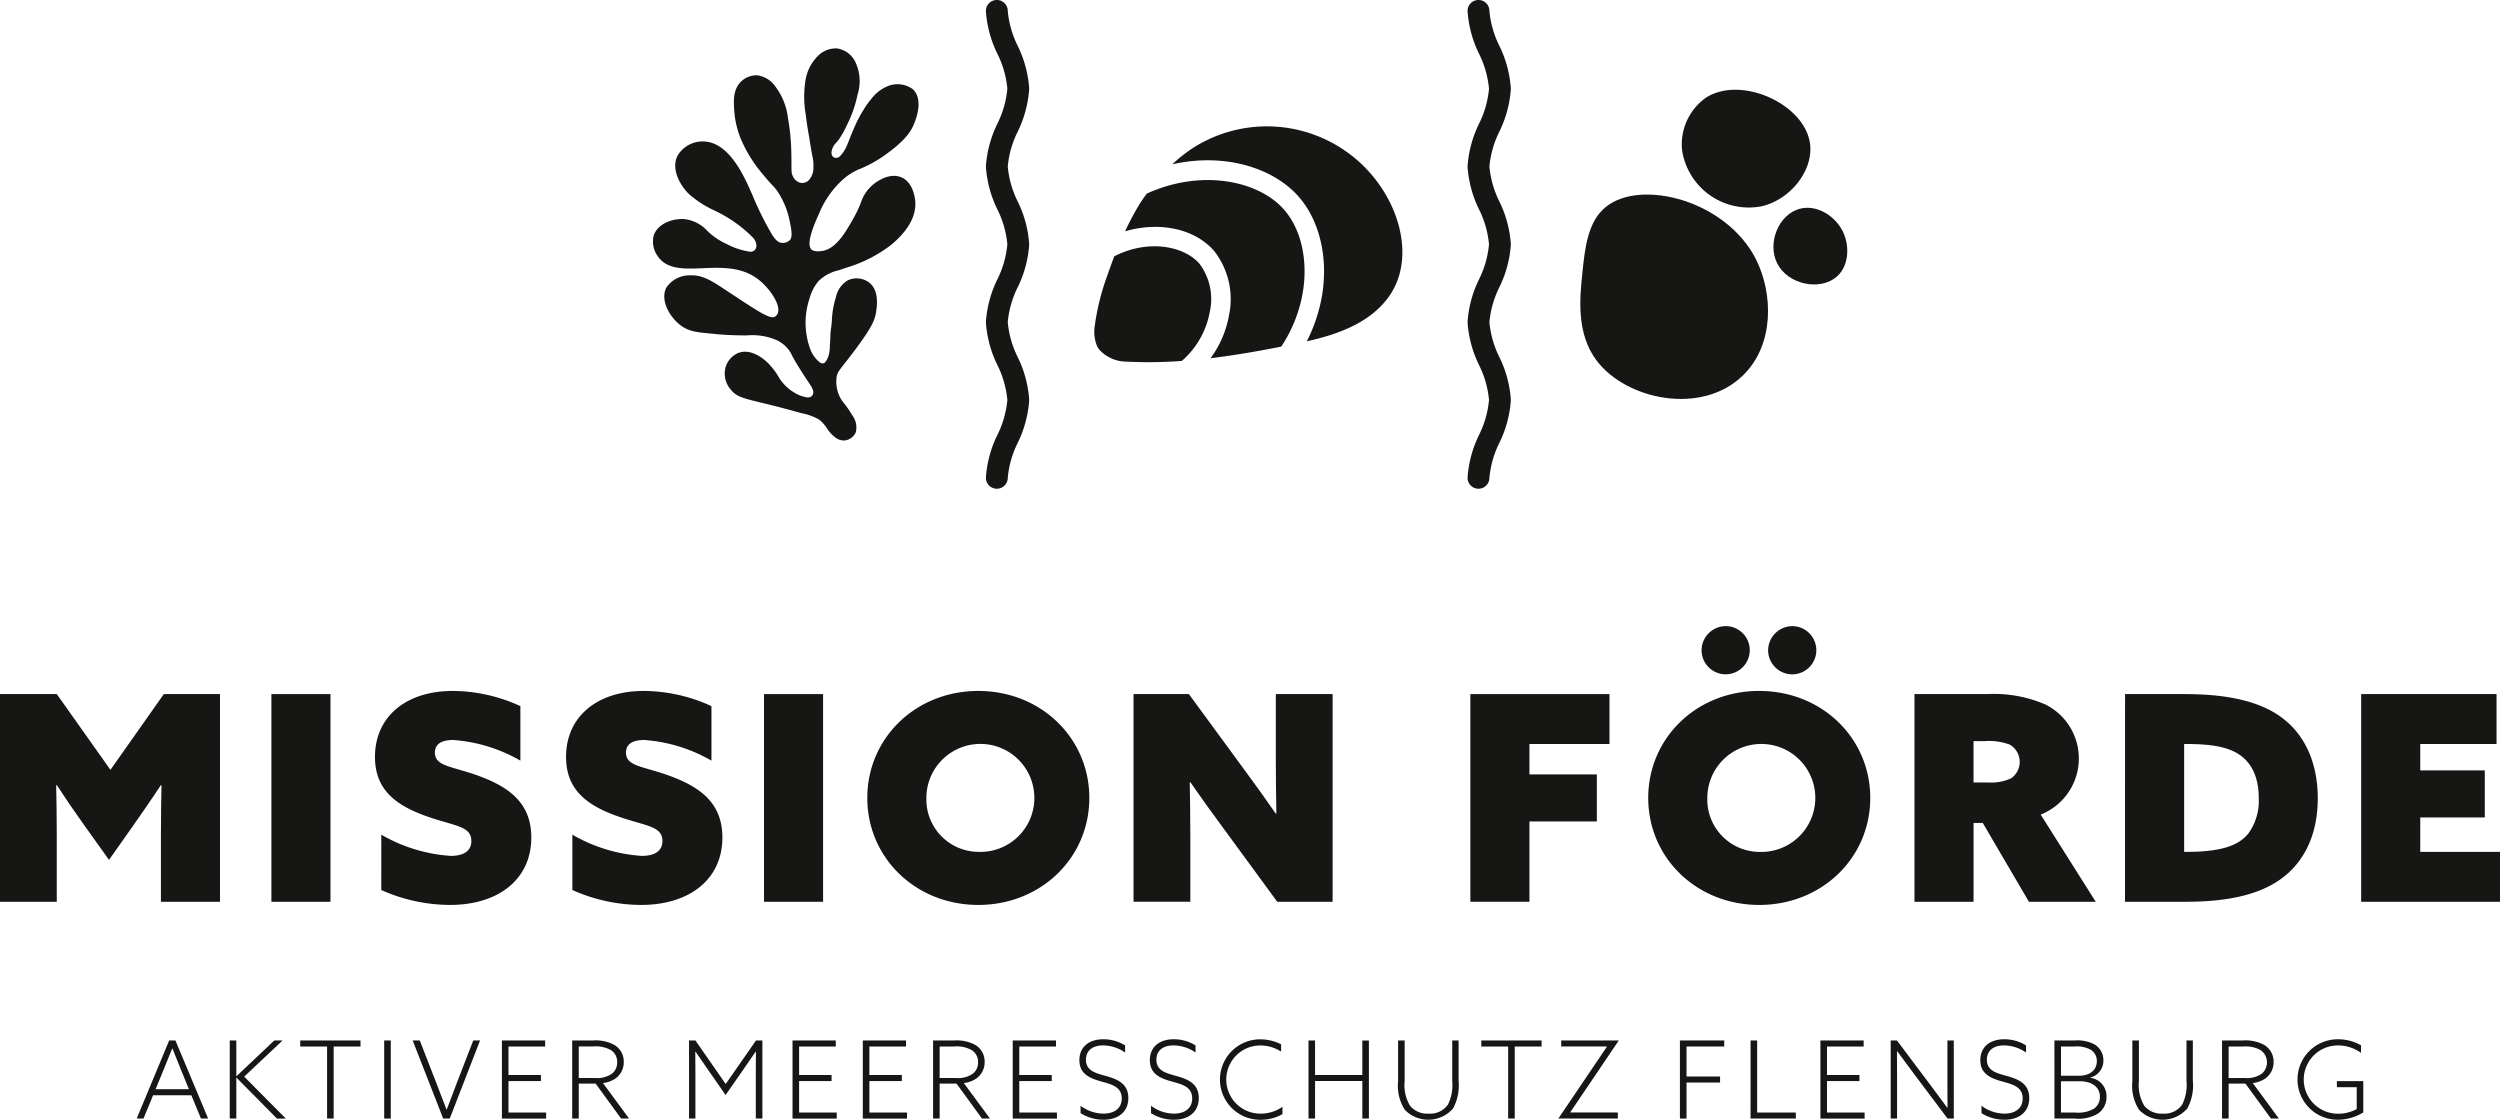 <svg id="Mission_Foerde_Logo_Claim" xmlns="http://www.w3.org/2000/svg" width="310.238" height="138.954" viewBox="0 0 310.238 138.954">
  <path id="Pfad_1" data-name="Pfad 1" d="M0,99.028V73.256H7.048l6.657,9.4,6.621-9.4H27.3V99.028H19.97v-8.4c0-2.029.035-4.272.071-6.051l-.071-.036c-1.068,1.638-2.242,3.31-3.382,4.948l-3.062,4.343-3.1-4.343c-1.175-1.638-2.314-3.31-3.382-4.948l-.071.036c.035,1.779.071,4.021.071,6.051v8.4Z" transform="translate(0 12.878)" fill="#161615"/>
  <rect id="Rechteck_1" data-name="Rechteck 1" width="7.332" height="25.772" transform="translate(33.68 86.134)" fill="#161615"/>
  <path id="Pfad_2" data-name="Pfad 2" d="M40.359,90.757a19.747,19.747,0,0,0,8.614,2.634c1.5,0,2.562-.534,2.562-1.851,0-1.852-2.064-1.852-5.338-2.99-3.917-1.353-6.621-3.276-6.621-7.44,0-5.018,3.879-8.187,9.645-8.187a20.214,20.214,0,0,1,8.4,1.887v6.763a19.423,19.423,0,0,0-8.329-2.563c-1.352,0-2.278.428-2.278,1.566,0,1.673,1.993,1.673,5.126,2.776,4.021,1.425,6.835,3.418,6.835,7.76,0,5.2-4.1,8.366-10.075,8.366a21.011,21.011,0,0,1-8.542-1.851Z" transform="translate(6.957 12.82)" fill="#161615"/>
  <path id="Pfad_3" data-name="Pfad 3" d="M60.525,90.757a19.743,19.743,0,0,0,8.613,2.634c1.5,0,2.563-.534,2.563-1.851,0-1.852-2.064-1.852-5.339-2.99-3.915-1.353-6.62-3.276-6.62-7.44,0-5.018,3.88-8.187,9.645-8.187a20.214,20.214,0,0,1,8.4,1.887v6.763A19.428,19.428,0,0,0,69.46,79.01c-1.353,0-2.28.428-2.28,1.566,0,1.673,1.994,1.673,5.126,2.776,4.022,1.425,6.836,3.418,6.836,7.76,0,5.2-4.1,8.366-10.074,8.366a21.017,21.017,0,0,1-8.543-1.851Z" transform="translate(10.502 12.82)" fill="#161615"/>
  <rect id="Rechteck_2" data-name="Rechteck 2" width="7.332" height="25.772" transform="translate(94.809 86.134)" fill="#161615"/>
  <path id="Pfad_4" data-name="Pfad 4" d="M105.312,72.923c7.76,0,13.776,5.838,13.776,13.278s-6.015,13.277-13.776,13.277S91.536,93.641,91.536,86.2s6.015-13.278,13.776-13.278m0,19.97A6.7,6.7,0,1,0,98.868,86.2a6.5,6.5,0,0,0,6.443,6.691" transform="translate(16.092 12.82)" fill="#161615"/>
  <path id="Pfad_5" data-name="Pfad 5" d="M130.635,89.7c-1.424-1.921-2.67-3.666-3.952-5.518l-.071.035c.035,2.172.071,4.379.071,6.552v8.258h-7.048V73.256h6.87l6.835,9.326c1.424,1.922,2.67,3.667,3.952,5.518l.071-.036c-.035-2.171-.071-4.377-.071-6.549V73.256h7.048V99.028h-6.87Z" transform="translate(21.031 12.878)" fill="#161615"/>
  <path id="Pfad_6" data-name="Pfad 6" d="M155.184,73.256h17.264V79.45h-9.932v3.773h8.365v5.838h-8.365v9.967h-7.332Z" transform="translate(27.281 12.878)" fill="#161615"/>
  <path id="Pfad_7" data-name="Pfad 7" d="M187.732,74.126c7.761,0,13.777,5.838,13.777,13.278s-6.015,13.277-13.777,13.277S173.956,94.843,173.956,87.4s6.015-13.278,13.776-13.278M183.6,66.081a2.99,2.99,0,1,1-3.025,2.99,3.017,3.017,0,0,1,3.025-2.99M187.732,94.1a6.7,6.7,0,1,0-6.442-6.691,6.5,6.5,0,0,0,6.442,6.691m4.131-28.015a2.99,2.99,0,1,1-3.027,2.99,3.017,3.017,0,0,1,3.027-2.99" transform="translate(30.581 11.617)" fill="#161615"/>
  <path id="Pfad_8" data-name="Pfad 8" d="M202.056,73.256h9.005a16.12,16.12,0,0,1,7.226,1.282,7.484,7.484,0,0,1-.57,13.669l6.835,10.822h-8.294l-5.731-9.789h-1.139v9.789h-7.332ZM211.2,84.219a5.735,5.735,0,0,0,2.883-.533,2.48,2.48,0,0,0-.213-4.166,7.454,7.454,0,0,0-3.132-.427h-1.353v5.125Z" transform="translate(35.521 12.878)" fill="#161615"/>
  <path id="Pfad_9" data-name="Pfad 9" d="M224.281,73.256h7.4c5.339,0,9.362.89,12.1,2.955,2.847,2.135,4.414,5.624,4.414,9.967,0,3.845-1.211,7.048-3.667,9.29-2.563,2.314-6.514,3.56-12.708,3.56h-7.546ZM231.9,92.834c4.662,0,6.549-.925,7.653-2.242a6.847,6.847,0,0,0,1.317-4.414c0-2.421-.748-4.165-2.207-5.269-1.566-1.175-3.915-1.459-6.8-1.459h-.249V92.834Z" transform="translate(39.428 12.878)" fill="#161615"/>
  <path id="Pfad_10" data-name="Pfad 10" d="M249.2,73.256H266V79.45h-9.467v3.275h8.008v5.839h-8.008v4.27h9.9v6.194H249.2Z" transform="translate(43.809 12.878)" fill="#161615"/>
  <path id="Pfad_11" data-name="Pfad 11" d="M18.457,109.812h.776L23.29,119.5H22.4l-1.191-2.891H16.462l-1.19,2.891h-.843Zm1.473,3.654c-.362-.884-.723-1.779-1.071-2.663h-.027c-.336.843-.669,1.673-1.071,2.65l-.991,2.408h4.136Z" transform="translate(2.537 19.305)" fill="#161615"/>
  <path id="Pfad_12" data-name="Pfad 12" d="M24.248,109.812h.816v4.417l.026.013,4.684-4.43h1.031L26.04,114.3l5.168,5.206h-1.1l-5.019-5.072-.026.013V119.5h-.816Z" transform="translate(4.263 19.305)" fill="#161615"/>
  <path id="Pfad_13" data-name="Pfad 13" d="M35.019,110.562H31.686v-.75h7.483v.75H35.837V119.5h-.818Z" transform="translate(5.57 19.305)" fill="#161615"/>
  <rect id="Rechteck_3" data-name="Rechteck 3" width="0.816" height="9.691" transform="translate(47.677 129.117)" fill="#161615"/>
  <path id="Pfad_14" data-name="Pfad 14" d="M51.072,109.812h.844L48.158,119.5h-.82l-3.786-9.691h.884l2.114,5.435c.4,1.03.816,2.114,1.205,3.145h.026c.388-1.044.8-2.128,1.2-3.172Z" transform="translate(7.656 19.305)" fill="#161615"/>
  <path id="Pfad_15" data-name="Pfad 15" d="M52.972,109.812H58.34v.75H53.788V114.1h4.028v.749H53.788v3.908H58.46v.75H52.972Z" transform="translate(9.312 19.305)" fill="#161615"/>
  <path id="Pfad_16" data-name="Pfad 16" d="M60.39,109.812h2.6a4.83,4.83,0,0,1,2.676.576,2.4,2.4,0,0,1,1.124,2.088,2.467,2.467,0,0,1-1.017,2.047,3.488,3.488,0,0,1-1.566.575l3.238,4.4h-.991l-3.157-4.336H61.206V119.5H60.39Zm2.851,4.659a3.155,3.155,0,0,0,2.115-.562,1.728,1.728,0,0,0,.615-1.392A1.705,1.705,0,0,0,65.18,111a3.876,3.876,0,0,0-2.247-.442H61.206v3.908Z" transform="translate(10.616 19.305)" fill="#161615"/>
  <path id="Pfad_17" data-name="Pfad 17" d="M74.971,113.292c-.483-.7-.991-1.431-1.446-2.1l-.026.014c.013.775.013,1.632.013,2.475V119.5h-.79v-9.691h.79l3.759,5.407,3.763-5.407h.79V119.5h-.816V113.68c0-.843,0-1.7.013-2.475l-.028-.014c-.455.67-.963,1.405-1.444,2.1l-2.29,3.292Z" transform="translate(12.784 19.305)" fill="#161615"/>
  <path id="Pfad_18" data-name="Pfad 18" d="M83.645,109.812H89.01v.75H84.461V114.1h4.028v.749H84.461v3.908h4.671v.75H83.645Z" transform="translate(14.704 19.305)" fill="#161615"/>
  <path id="Pfad_19" data-name="Pfad 19" d="M91.062,109.812h5.365v.75H91.878V114.1h4.028v.749H91.878v3.908h4.671v.75H91.062Z" transform="translate(16.008 19.305)" fill="#161615"/>
  <path id="Pfad_20" data-name="Pfad 20" d="M98.478,109.812h2.6a4.832,4.832,0,0,1,2.676.576,2.4,2.4,0,0,1,1.123,2.088,2.466,2.466,0,0,1-1.016,2.047,3.493,3.493,0,0,1-1.566.575l3.238,4.4h-.991l-3.157-4.336H99.294V119.5h-.816Zm2.852,4.659a3.151,3.151,0,0,0,2.114-.562,1.725,1.725,0,0,0,.616-1.392,1.705,1.705,0,0,0-.791-1.512,3.876,3.876,0,0,0-2.247-.442H99.294v3.908Z" transform="translate(17.312 19.305)" fill="#161615"/>
  <path id="Pfad_21" data-name="Pfad 21" d="M106.885,109.812h5.369v.75H107.7V114.1h4.028v.749H107.7v3.908h4.671v.75h-5.487Z" transform="translate(18.79 19.305)" fill="#161615"/>
  <path id="Pfad_22" data-name="Pfad 22" d="M114.065,117.932a4.742,4.742,0,0,0,2.862.978c1.3,0,2.249-.629,2.249-1.888,0-1.432-1.245-1.739-2.5-2.087-1.39-.389-2.755-.9-2.755-2.65,0-1.659,1.205-2.6,2.956-2.6a5.087,5.087,0,0,1,2.717.762v.884a4.851,4.851,0,0,0-2.73-.884c-1.258,0-2.127.6-2.127,1.78,0,1.378,1.218,1.659,2.422,2,1.378.387,2.837.895,2.837,2.756,0,1.7-1.243,2.69-3.065,2.69a5.341,5.341,0,0,1-2.862-.817Z" transform="translate(20.026 19.283)" fill="#161615"/>
  <path id="Pfad_23" data-name="Pfad 23" d="M121.5,117.932a4.744,4.744,0,0,0,2.862.978c1.3,0,2.249-.629,2.249-1.888,0-1.432-1.245-1.739-2.5-2.087-1.39-.389-2.755-.9-2.755-2.65,0-1.659,1.2-2.6,2.956-2.6a5.087,5.087,0,0,1,2.717.762v.884a4.854,4.854,0,0,0-2.73-.884c-1.258,0-2.127.6-2.127,1.78,0,1.378,1.217,1.659,2.422,2,1.377.387,2.836.895,2.836,2.756,0,1.7-1.243,2.69-3.065,2.69a5.344,5.344,0,0,1-2.862-.817Z" transform="translate(21.334 19.283)" fill="#161615"/>
  <path id="Pfad_24" data-name="Pfad 24" d="M136.521,118.976a5.434,5.434,0,0,1-2.757.7,4.992,4.992,0,1,1-.013-9.984,5.754,5.754,0,0,1,2.6.615v.91a4.737,4.737,0,0,0-2.6-.763,4.23,4.23,0,1,0,.054,8.46,4.708,4.708,0,0,0,2.716-.844Z" transform="translate(22.626 19.283)" fill="#161615"/>
  <path id="Pfad_25" data-name="Pfad 25" d="M138.1,109.812h.816V114.1h5.864v-4.283h.816V119.5h-.816v-4.659h-5.864V119.5H138.1Z" transform="translate(24.278 19.305)" fill="#161615"/>
  <path id="Pfad_26" data-name="Pfad 26" d="M155.064,114.819a6.017,6.017,0,0,1-.682,3.426,4.072,4.072,0,0,1-5.982.186,5.477,5.477,0,0,1-.844-3.532v-5.087h.816v5.021a5,5,0,0,0,.671,3.09,2.74,2.74,0,0,0,2.3.965,2.658,2.658,0,0,0,2.409-1.139,5.433,5.433,0,0,0,.524-2.89v-5.047h.788Z" transform="translate(25.94 19.305)" fill="#161615"/>
  <path id="Pfad_27" data-name="Pfad 27" d="M159.67,110.562h-3.332v-.75h7.483v.75h-3.332V119.5h-.818Z" transform="translate(27.484 19.305)" fill="#161615"/>
  <path id="Pfad_28" data-name="Pfad 28" d="M164.5,119.5l-.013-.027,6.009-8.887-.013-.027h-5.66v-.75h7.119l.012.027-6.008,8.887.013.027h5.89v.75Z" transform="translate(28.915 19.305)" fill="#161615"/>
  <path id="Pfad_29" data-name="Pfad 29" d="M177.3,109.812h5.5v.75H178.12v3.721h4.163v.749H178.12v4.47H177.3Z" transform="translate(31.169 19.305)" fill="#161615"/>
  <path id="Pfad_30" data-name="Pfad 30" d="M184.758,109.812h.816v8.941h4.8v.75h-5.619Z" transform="translate(32.48 19.305)" fill="#161615"/>
  <path id="Pfad_31" data-name="Pfad 31" d="M192.129,109.812h5.365v.75h-4.549V114.1h4.028v.749h-4.028v3.908h4.671v.75h-5.487Z" transform="translate(33.775 19.305)" fill="#161615"/>
  <path id="Pfad_32" data-name="Pfad 32" d="M199.546,119.5v-9.691h.777l4.428,5.9c.643.856,1.205,1.619,1.822,2.461l.026-.012c-.013-.937-.013-1.928-.013-2.9v-5.449h.79V119.5H206.6l-4.43-5.9c-.643-.856-1.205-1.62-1.82-2.462l-.026.013c.013.937.013,1.927.013,2.9V119.5Z" transform="translate(35.079 19.305)" fill="#161615"/>
  <path id="Pfad_33" data-name="Pfad 33" d="M209.148,117.932a4.747,4.747,0,0,0,2.863.978c1.3,0,2.249-.629,2.249-1.888,0-1.432-1.246-1.739-2.5-2.087-1.39-.389-2.755-.9-2.755-2.65,0-1.659,1.205-2.6,2.956-2.6a5.087,5.087,0,0,1,2.717.762v.884a4.851,4.851,0,0,0-2.73-.884c-1.258,0-2.127.6-2.127,1.78,0,1.378,1.217,1.659,2.422,2,1.378.387,2.837.895,2.837,2.756,0,1.7-1.244,2.69-3.065,2.69a5.348,5.348,0,0,1-2.863-.817Z" transform="translate(36.742 19.283)" fill="#161615"/>
  <path id="Pfad_34" data-name="Pfad 34" d="M216.826,109.812h2.516a4.577,4.577,0,0,1,2.45.483,2.266,2.266,0,0,1,1.111,1.994,2.137,2.137,0,0,1-1.647,2.127v.027a2.284,2.284,0,0,1,2.034,2.356,2.47,2.47,0,0,1-1.043,2.074,4.686,4.686,0,0,1-2.917.629h-2.5Zm3.054,4.377c1.217,0,2.208-.6,2.208-1.807a1.6,1.6,0,0,0-.8-1.445,3.7,3.7,0,0,0-2.021-.375h-1.621v3.627Zm-.5,4.563a3.872,3.872,0,0,0,2.382-.494,1.776,1.776,0,0,0,.709-1.459c0-1.205-.989-1.928-2.516-1.928h-2.316v3.881Z" transform="translate(38.117 19.305)" fill="#161615"/>
  <path id="Pfad_35" data-name="Pfad 35" d="M232.559,114.819a6.018,6.018,0,0,1-.681,3.426,4.073,4.073,0,0,1-5.984.186,5.485,5.485,0,0,1-.843-3.532v-5.087h.816v5.021a5,5,0,0,0,.67,3.09,2.741,2.741,0,0,0,2.3.965,2.66,2.66,0,0,0,2.41-1.139,5.446,5.446,0,0,0,.523-2.89v-5.047h.788Z" transform="translate(39.563 19.305)" fill="#161615"/>
  <path id="Pfad_36" data-name="Pfad 36" d="M234.518,109.812h2.595a4.82,4.82,0,0,1,2.676.576,2.406,2.406,0,0,1,1.126,2.088,2.463,2.463,0,0,1-1.019,2.047,3.483,3.483,0,0,1-1.566.575l3.241,4.4h-.991l-3.159-4.336h-2.086V119.5h-.816Zm2.849,4.659a3.145,3.145,0,0,0,2.114-.562,1.861,1.861,0,0,0-.173-2.9,3.884,3.884,0,0,0-2.249-.442h-1.725v3.908Z" transform="translate(41.227 19.305)" fill="#161615"/>
  <path id="Pfad_37" data-name="Pfad 37" d="M250.652,118.762a6.084,6.084,0,0,1-3.213.91,4.992,4.992,0,1,1,.081-9.984,5.652,5.652,0,0,1,2.85.749v.936a4.9,4.9,0,0,0-2.877-.923,4.236,4.236,0,0,0,.012,8.472,4.76,4.76,0,0,0,2.332-.575v-2.717h-2.463v-.749h3.279Z" transform="translate(42.621 19.283)" fill="#161615"/>
  <path id="Pfad_38" data-name="Pfad 38" d="M99.741,21.112c-.65-.282-1.752-.38-3.308.737a4.935,4.935,0,0,0-1.739,2.479,17.012,17.012,0,0,1-1,2.055c-.91,1.584-2.041,3.551-3.71,3.853-.95.161-1.305-.075-1.413-.186-.728-.74.52-3.472.93-4.37a11.714,11.714,0,0,1,3.086-4.387,7.183,7.183,0,0,1,2.1-1.262,15.291,15.291,0,0,0,3.236-1.842c2.3-1.661,2.99-2.765,3.357-3.625.393-.917,1.168-3.178-.106-4.385a3.232,3.232,0,0,0-3.039-.419A4.891,4.891,0,0,0,96,11.4a9.565,9.565,0,0,0-.947,1.325,15.582,15.582,0,0,0-.989,1.841c-.367.8-.857,2.049-1,2.424a5.294,5.294,0,0,1-.483.927c-.3.453-.573.727-.782.769a.683.683,0,0,1-.531-.113.762.762,0,0,1-.192-.591,1.949,1.949,0,0,1,.613-1.195c.1-.128.213-.262.325-.41a12.644,12.644,0,0,0,.992-1.787,15.054,15.054,0,0,0,1.306-3.76,5.516,5.516,0,0,0-.28-4.037,3.019,3.019,0,0,0-2.275-1.683,3.182,3.182,0,0,0-2.357.919,5.548,5.548,0,0,0-1.592,3.3,13.021,13.021,0,0,0,.073,4.017c.138,1.18.26,1.864.361,2.421.068.376.112.669.139.851l.019.122c.12.761.215,1.282.287,1.672a4.694,4.694,0,0,1,.14,1.429,2.252,2.252,0,0,1-.648,1.707,1.282,1.282,0,0,1-.945.248,1.4,1.4,0,0,1-.956-.828c-.168-.323-.169-.562-.173-1.449,0-.255,0-.561-.008-.935,0-.328-.011-.657-.022-.986a26.427,26.427,0,0,0-.4-3.807,8.042,8.042,0,0,0-1.546-3.924,3.266,3.266,0,0,0-2.293-1.42,2.78,2.78,0,0,0-1.979.772c-1.046,1.006-.934,2.513-.844,3.725a11.353,11.353,0,0,0,.843,3.479,17.1,17.1,0,0,0,2.817,4.45c.5.613.792.927,1.031,1.179a5.585,5.585,0,0,1,.8,1.006,10.225,10.225,0,0,1,1.414,3.659c.389,1.725.107,2.044,0,2.165a1.245,1.245,0,0,1-1.079.354c-.452-.078-.764-.434-1.124-.984a38.789,38.789,0,0,1-2.442-4.916c-.17-.386-.315-.716-.428-.962-.753-1.63-2.513-5.447-5.409-5.7a3.6,3.6,0,0,0-3.454,1.732C71.107,20.1,72.341,22.091,73.2,23a6.355,6.355,0,0,0,.711.622,12.889,12.889,0,0,0,2.655,1.612c.16.078.321.158.487.241A16.512,16.512,0,0,1,81.3,28.567a1.542,1.542,0,0,1,.459,1.09.785.785,0,0,1-.225.493.76.76,0,0,1-.536.194,8.724,8.724,0,0,1-2.671-.827L78,29.356a8.393,8.393,0,0,1-2.321-1.585,4.541,4.541,0,0,0-2.915-1.482c-1.473-.073-3.229.584-3.734,1.981a3.075,3.075,0,0,0,.446,2.576c1.136,1.733,3.3,1.638,5.6,1.544,2.265-.1,4.827-.207,6.883,1.363C83.444,34.9,84.839,37,84.4,38a.814.814,0,0,1-.363.415c-.582.31-2.026-.635-5.176-2.714l-1.035-.682c-1.664-1.093-2.753-1.807-4.309-1.748a3.484,3.484,0,0,0-2.931,1.512c-.757,1.447.24,3.417,1.564,4.534,1.1.925,2.173,1.022,3.959,1.183.18.015.336.032.494.048.229.026.457.049.75.071,1.273.093,2.279.1,3.165.113a7.625,7.625,0,0,1,3.886.641,4.792,4.792,0,0,1,.925.656,3.843,3.843,0,0,1,.857,1.206c.132.249.288.544.509.912.321.534.9,1.463,1.484,2.325l.039.06c.372.548.721,1.064.56,1.482a.659.659,0,0,1-.234.3c-.3.212-.762.066-1.168-.061a4.028,4.028,0,0,1-.937-.442,5.613,5.613,0,0,1-1.747-1.646c-.079-.119-.132-.21-.187-.3a6.423,6.423,0,0,0-.354-.557,8.77,8.77,0,0,0-.714-.895,5.626,5.626,0,0,0-.668-.64c-.467-.361-1.887-1.463-3.356-.83a2.771,2.771,0,0,0-1.567,2.14,3.025,3.025,0,0,0,.682,2.314c.711.924,1.52,1.119,3.921,1.7l.125.031c1.715.413,3.365.845,4.773,1.251a7.016,7.016,0,0,1,2.2.8,4.2,4.2,0,0,1,.867.938l.04.054a4.411,4.411,0,0,0,1.111,1.232,1.8,1.8,0,0,0,1.01.366H92.6a1.7,1.7,0,0,0,1.489-1.023,2.5,2.5,0,0,0-.468-2.151,11.519,11.519,0,0,0-1-1.458c-.12-.151-.227-.286-.323-.43a4.338,4.338,0,0,1-.6-2.724c.063-.568.227-.791,1.089-1.886.343-.436.771-.981,1.315-1.712,2.047-2.753,2.332-3.618,2.476-4.4.346-1.884.045-3.186-.9-3.873a2.6,2.6,0,0,0-2.583-.219A3.177,3.177,0,0,0,91.61,36.04a10.738,10.738,0,0,0-.49,2.816c-.038.547-.075.807-.108,1.038-.026.18-.047.335-.063.578s-.018.375-.02.487c0,0,0,.1-.007.189-.007.186-.032.523-.036.577-.033.462-.006.428-.034.72a4.017,4.017,0,0,1-.1.642,2.658,2.658,0,0,1-.293.72c-.121.2-.2.325-.347.373a.572.572,0,0,1-.453-.08A3.727,3.727,0,0,1,88.4,42.315,8.39,8.39,0,0,1,88,40.78a9.384,9.384,0,0,1,.355-4.648,5.575,5.575,0,0,1,1.123-2.162,5.22,5.22,0,0,1,2.487-1.326l.046-.015c.24-.082.5-.167.771-.265a17.129,17.129,0,0,0,5.66-2.848c.791-.664,3.2-2.686,3.031-5.368-.025-.394-.226-2.39-1.727-3.037" transform="translate(12.111 0.896)" fill="#161615"/>
  <path id="Pfad_39" data-name="Pfad 39" d="M157.6,59.292a1.356,1.356,0,0,1-2.713,0,14.152,14.152,0,0,1,1.437-5.34,12.183,12.183,0,0,0,1.225-4.315,12.17,12.17,0,0,0-1.225-4.315,14.164,14.164,0,0,1-1.437-5.342,14.164,14.164,0,0,1,1.437-5.342,12.177,12.177,0,0,0,1.225-4.315,12.183,12.183,0,0,0-1.225-4.315,14.152,14.152,0,0,1-1.437-5.34,14.164,14.164,0,0,1,1.437-5.342,12.177,12.177,0,0,0,1.225-4.315,12.183,12.183,0,0,0-1.225-4.315,14.152,14.152,0,0,1-1.437-5.342,1.356,1.356,0,0,1,2.713,0,12.17,12.17,0,0,0,1.225,4.315,14.164,14.164,0,0,1,1.437,5.342,14.164,14.164,0,0,1-1.437,5.342,12.176,12.176,0,0,0-1.225,4.315,12.183,12.183,0,0,0,1.225,4.315,14.152,14.152,0,0,1,1.437,5.34,14.164,14.164,0,0,1-1.437,5.342,12.176,12.176,0,0,0-1.225,4.315,12.183,12.183,0,0,0,1.225,4.315,14.164,14.164,0,0,1,1.437,5.342,14.158,14.158,0,0,1-1.437,5.34,12.183,12.183,0,0,0-1.225,4.315" transform="translate(27.229)" fill="#161615" fill-rule="evenodd"/>
  <path id="Pfad_40" data-name="Pfad 40" d="M106.766,59.292a1.356,1.356,0,0,1-2.713,0,14.152,14.152,0,0,1,1.437-5.34,12.183,12.183,0,0,0,1.225-4.315,12.17,12.17,0,0,0-1.225-4.315,14.164,14.164,0,0,1-1.437-5.342,14.164,14.164,0,0,1,1.437-5.342,12.176,12.176,0,0,0,1.225-4.315,12.183,12.183,0,0,0-1.225-4.315,14.152,14.152,0,0,1-1.437-5.34,14.164,14.164,0,0,1,1.437-5.342,12.176,12.176,0,0,0,1.225-4.315,12.183,12.183,0,0,0-1.225-4.315,14.152,14.152,0,0,1-1.437-5.342,1.356,1.356,0,0,1,2.713,0,12.17,12.17,0,0,0,1.225,4.315,14.164,14.164,0,0,1,1.437,5.342,14.164,14.164,0,0,1-1.437,5.342,12.176,12.176,0,0,0-1.225,4.315,12.183,12.183,0,0,0,1.225,4.315,14.152,14.152,0,0,1,1.437,5.34,14.164,14.164,0,0,1-1.437,5.342,12.176,12.176,0,0,0-1.225,4.315,12.183,12.183,0,0,0,1.225,4.315,14.164,14.164,0,0,1,1.437,5.342,14.158,14.158,0,0,1-1.437,5.34,12.183,12.183,0,0,0-1.225,4.315" transform="translate(18.292)" fill="#161615" fill-rule="evenodd"/>
  <path id="Pfad_41" data-name="Pfad 41" d="M121.437,20.68c-.276.393-.566.776-.82,1.182a33.143,33.143,0,0,0-1.873,3.5c4.211-1.229,8.63-.369,11.068,2.464a9.69,9.69,0,0,1,1.844,7.871,12.772,12.772,0,0,1-2.306,5.416c2.943-.356,5.873-.868,8.767-1.437a17.41,17.41,0,0,0,2.705-6.895c.618-3.951-.266-7.734-2.365-10.121-3.155-3.587-10.216-5.069-17.021-1.975" transform="translate(20.875 3.34)" fill="#161615"/>
  <path id="Pfad_42" data-name="Pfad 42" d="M129.837,34.066a7.284,7.284,0,0,0-1.29-5.9c-1.9-2.209-6.36-3.09-10.573-.931q-.446,1.159-.847,2.332a29.4,29.4,0,0,0-1.561,6.192,4.678,4.678,0,0,0,.267,2.609,2.679,2.679,0,0,0,.306.482,4.6,4.6,0,0,0,3.356,1.457,53.752,53.752,0,0,0,6.865-.091,10.575,10.575,0,0,0,3.477-6.152" transform="translate(20.305 4.57)" fill="#161615"/>
  <path id="Pfad_43" data-name="Pfad 43" d="M150.573,22.453a17.067,17.067,0,0,0-24.037-6.594,18.264,18.264,0,0,0-2.812,2.186c6.45-1.467,12.516.414,15.676,4.006,2.568,2.922,3.666,7.442,2.938,12.091a19.656,19.656,0,0,1-1.926,5.868c3.824-.85,7.931-2.3,10.238-5.618,2.482-3.574,1.855-8.26-.076-11.939" transform="translate(21.75 2.347)" fill="#161615"/>
  <path id="Pfad_44" data-name="Pfad 44" d="M167.027,30.428c.327-3.229.663-6.544,2.947-8.375,4.376-3.51,14.933-.776,18.613,6.514,2.088,4.135,2.372,10.545-1.629,14.426-5.138,4.988-14.473,3.015-18.148-1.861-2.527-3.355-2.087-7.7-1.782-10.7" transform="translate(29.321 3.61)" fill="#161615"/>
  <path id="Pfad_45" data-name="Pfad 45" d="M180.54,10.426a7.091,7.091,0,0,0-3,6.6,8.372,8.372,0,0,0,9.9,6.9c3.539-.847,6.259-4.336,6-7.5-.419-5.078-8.486-8.778-12.894-6" transform="translate(31.204 1.665)" fill="#161615"/>
  <path id="Pfad_46" data-name="Pfad 46" d="M190.42,22.058c-2.622.715-4.035,4.24-2.793,6.747,1.344,2.71,5.413,3.472,7.446,1.63,1.5-1.357,1.567-3.834.7-5.585-.943-1.9-3.21-3.375-5.351-2.791" transform="translate(32.904 3.855)" fill="#161615"/>
</svg>
